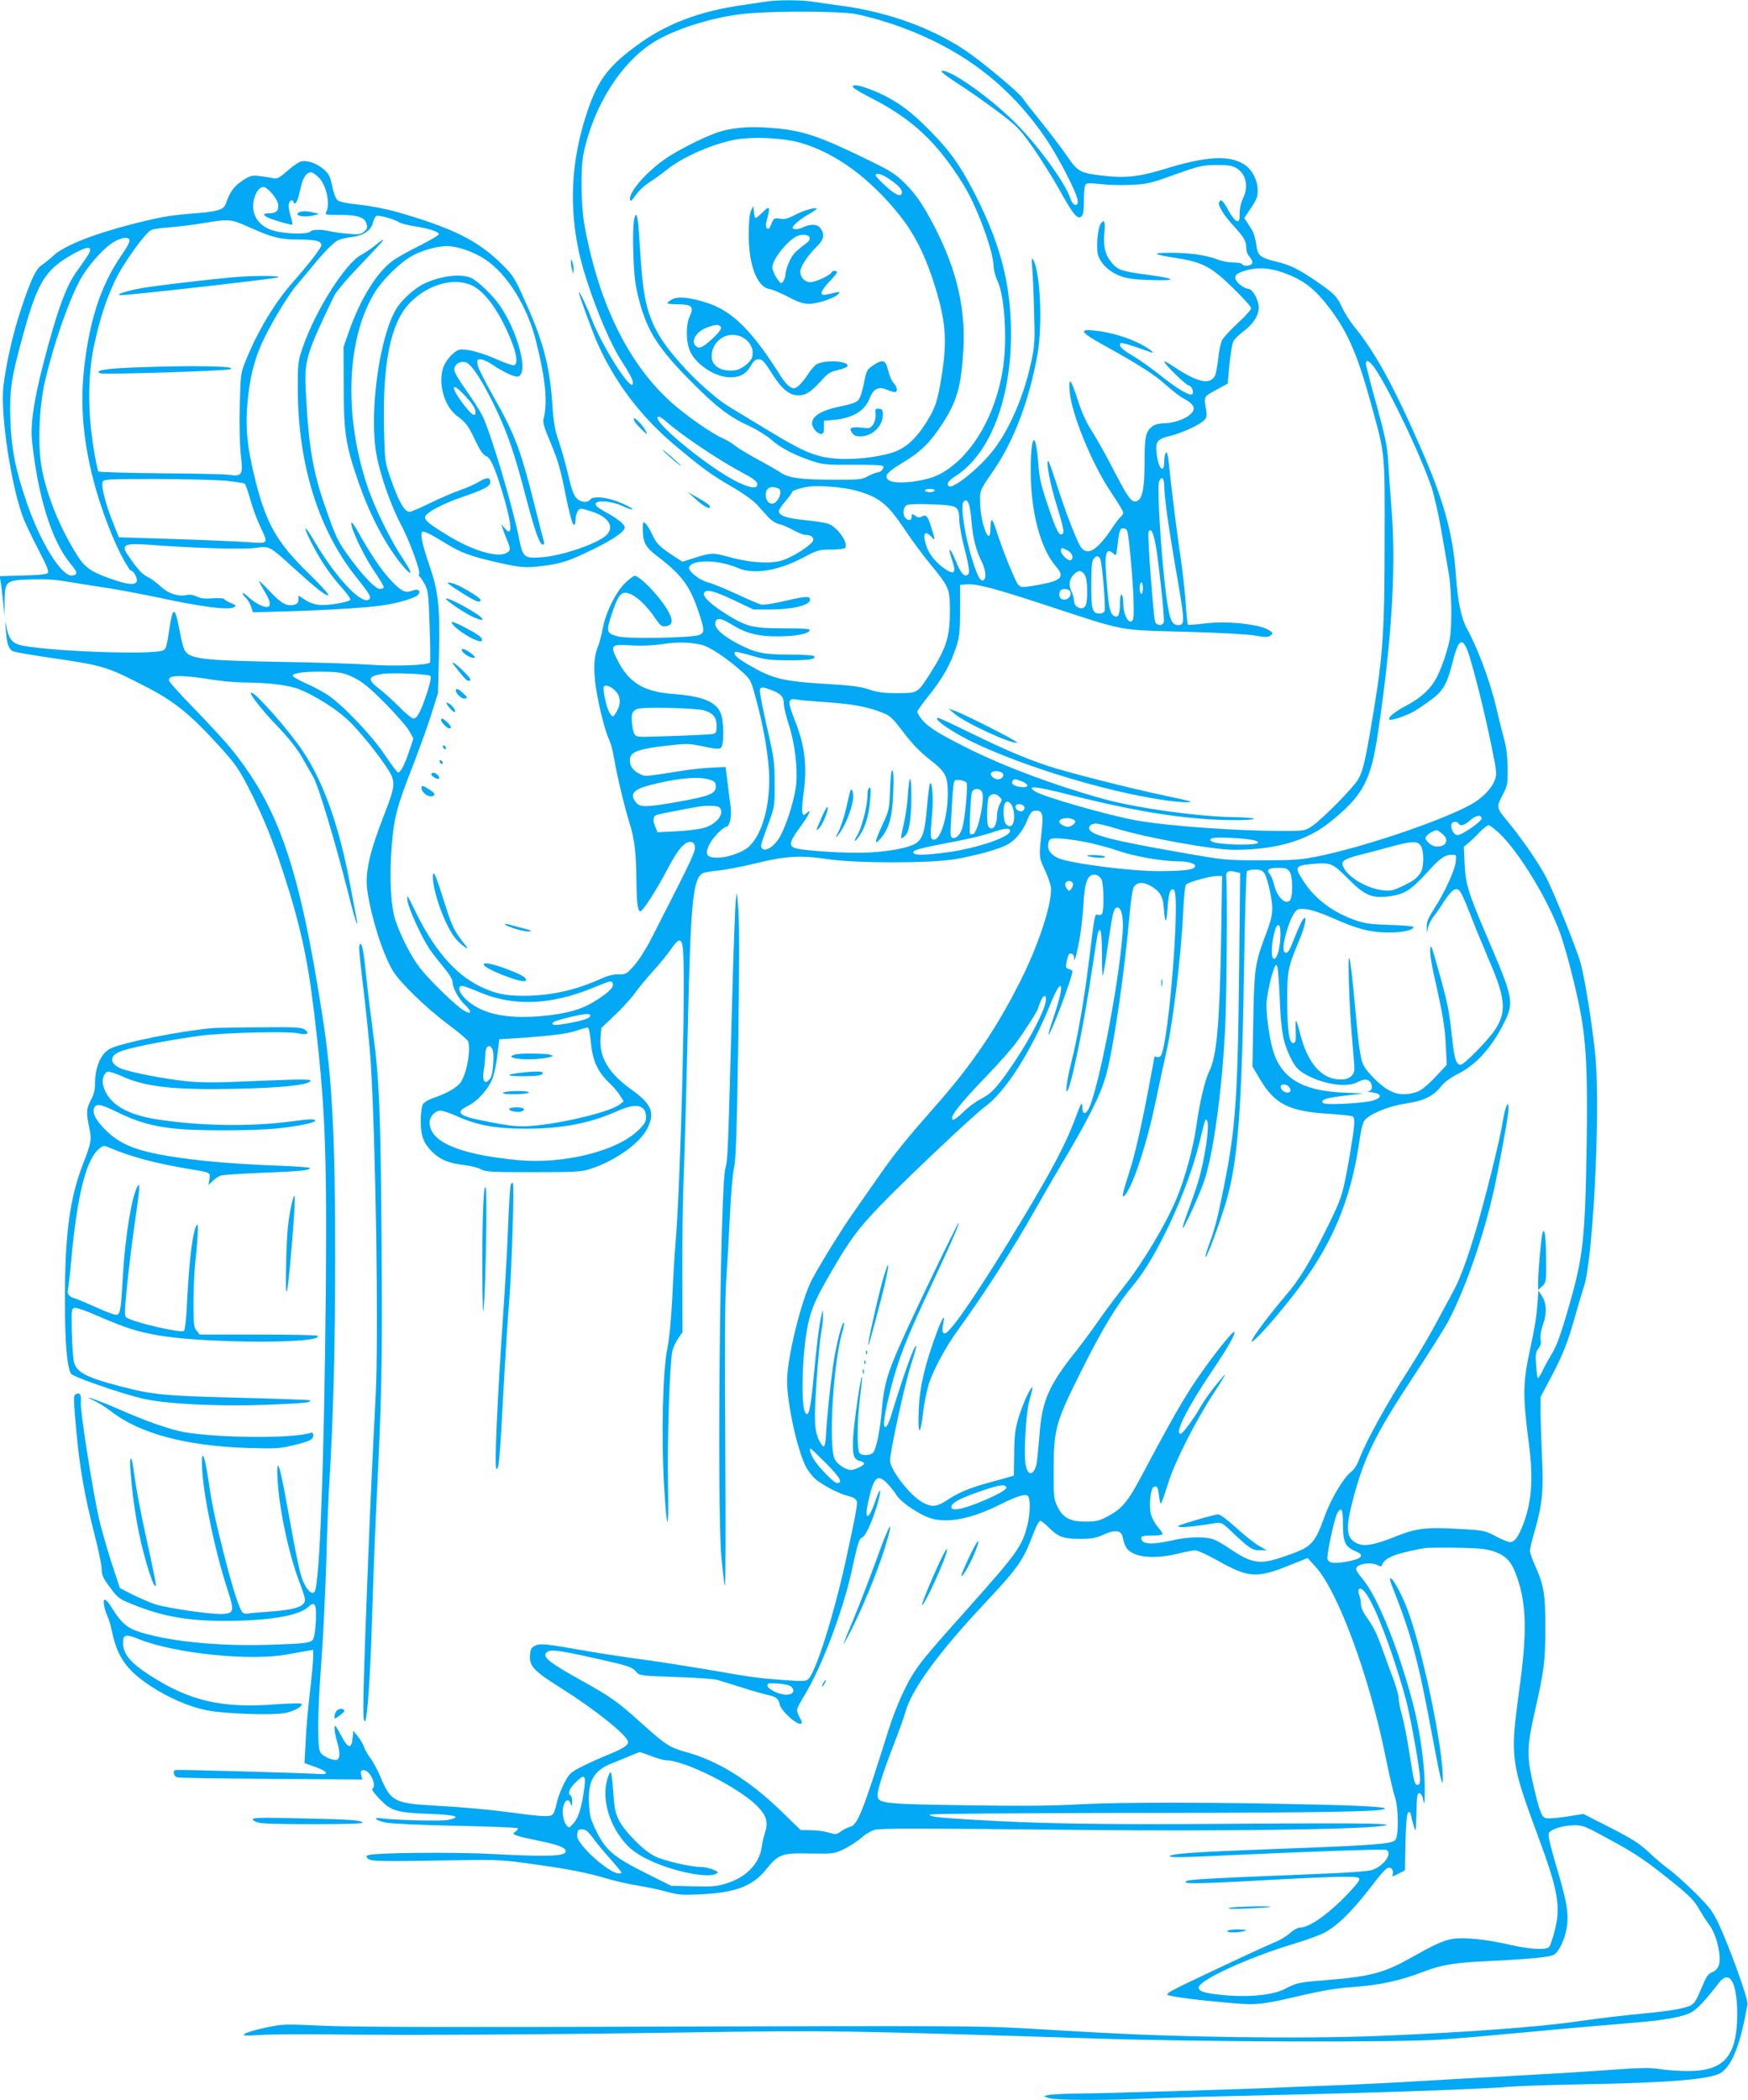 <?xml version="1.0" standalone="no"?>
<!DOCTYPE svg PUBLIC "-//W3C//DTD SVG 20010904//EN"
 "http://www.w3.org/TR/2001/REC-SVG-20010904/DTD/svg10.dtd">
<svg version="1.0" xmlns="http://www.w3.org/2000/svg"
 width="1066pt" height="1280pt" viewBox="0 0 1066 1280"
 preserveAspectRatio="xMidYMid meet">
<g transform="translate(0,1280) scale(0.1,-0.1)"
fill="#03a9f4" stroke="none">
<path d="M4670 12790 c-25 -4 -85 -13 -135 -20 -272 -38 -478 -117 -661 -254
-174 -129 -235 -215 -302 -426 -88 -277 -102 -548 -41 -828 43 -196 170 -523
254 -654 54 -83 75 -123 75 -142 0 -74 -188 220 -255 397 -25 67 -74 168 -75
155 0 -13 72 -212 108 -297 104 -240 263 -453 467 -626 172 -145 232 -189 358
-262 70 -40 128 -82 155 -111 24 -26 56 -61 72 -79 16 -17 44 -34 62 -38 18
-4 57 -20 85 -36 29 -16 61 -29 72 -29 32 0 51 -11 51 -30 0 -28 -141 -117
-208 -131 -76 -16 -195 -6 -307 26 -96 27 -108 27 -217 -8 l-67 -21 -58 38
c-83 55 -102 75 -127 131 -13 28 -30 56 -39 64 -15 12 -17 9 -17 -30 0 -88 15
-114 98 -177 140 -107 190 -176 241 -328 39 -115 39 -131 4 -145 -44 -17 -429
-24 -491 -9 -73 17 -77 30 -43 132 32 95 49 126 72 133 42 14 125 -51 191
-148 33 -49 44 -58 65 -55 42 5 49 29 25 79 -41 84 -176 229 -213 229 -5 0
-29 -18 -53 -40 -57 -53 -122 -181 -140 -280 -8 -41 -21 -91 -29 -110 -26 -60
-29 -138 -13 -250 18 -118 58 -275 82 -321 8 -17 22 -68 29 -112 17 -102 67
-310 95 -397 29 -91 39 -174 41 -335 1 -148 8 -200 24 -200 16 1 98 129 166
258 64 122 106 170 143 165 15 -2 22 -11 24 -33 2 -29 -28 -92 -270 -564 -29
-57 -75 -128 -101 -157 -46 -51 -51 -54 -95 -53 -32 1 -68 -9 -114 -30 -152
-68 -304 -101 -469 -101 -109 0 -173 14 -265 59 -151 75 -280 225 -394 462
-46 95 -50 100 -45 59 7 -50 86 -223 136 -297 18 -26 57 -76 86 -111 33 -39
53 -72 53 -88 0 -36 37 -104 78 -142 54 -51 27 -62 -34 -14 -72 57 -194 179
-243 242 -53 67 -121 201 -151 295 -28 90 -36 262 -21 452 13 167 35 248 128
483 35 91 85 228 110 305 l44 140 6 230 c7 300 -3 390 -62 560 -44 127 -56
195 -35 195 15 0 63 -25 145 -76 84 -52 145 -74 290 -108 155 -36 188 -39 290
-26 117 14 164 29 310 101 122 59 195 109 195 134 0 19 -50 58 -121 96 -40 22
-59 37 -57 48 6 25 98 17 166 -14 63 -29 84 -26 25 3 -91 47 -200 65 -223 37
-18 -22 -58 -18 -84 8 -17 17 -31 56 -51 142 -15 65 -41 157 -57 204 -24 69
-32 113 -39 219 -16 238 -54 386 -165 632 -64 145 -74 160 -140 226 -147 146
-299 223 -637 320 -70 20 -165 39 -234 46 -75 8 -122 17 -134 27 -11 10 -25
44 -33 86 -12 60 -20 75 -52 103 -43 37 -101 57 -138 48 -14 -3 -51 -29 -83
-57 -50 -44 -62 -50 -88 -45 -16 4 -54 9 -83 13 -48 5 -57 3 -106 -30 -50 -33
-76 -70 -99 -139 -12 -36 -52 -48 -183 -58 -148 -11 -203 -20 -368 -61 -250
-63 -433 -135 -501 -198 -23 -21 -54 -46 -69 -56 -37 -24 -66 -85 -125 -261
-50 -149 -92 -329 -110 -477 -21 -171 51 -634 126 -817 15 -36 56 -120 91
-188 49 -94 62 -126 53 -135 -8 -8 -63 -13 -152 -15 l-141 -4 8 -46 c4 -26 10
-81 14 -122 l7 -75 1 91 c3 124 6 127 162 132 83 3 148 -1 212 -12 51 -9 156
-25 233 -37 77 -11 234 -41 348 -65 241 -52 405 -73 439 -57 22 11 22 11 -14
27 -20 9 -39 20 -42 25 -3 5 -35 6 -70 4 -47 -4 -72 -1 -96 11 -19 9 -43 13
-56 10 -53 -13 -115 6 -163 50 -25 24 -62 51 -82 60 -32 15 -67 54 -121 135
-41 61 -16 72 137 60 263 -20 564 -29 641 -19 91 12 83 16 249 -135 129 -116
182 -158 197 -153 7 3 -45 60 -115 128 -196 190 -262 304 -329 570 -51 203
-63 326 -48 482 13 141 38 243 83 347 45 104 165 306 219 366 24 28 63 75 88
105 64 80 131 150 160 165 14 7 51 16 83 20 74 9 119 39 131 87 5 21 15 39 22
42 16 6 109 -20 138 -39 12 -7 53 -18 93 -24 85 -13 145 -32 150 -47 2 -6 -52
-38 -119 -72 -68 -33 -144 -76 -169 -96 -95 -72 -194 -235 -261 -427 l-33 -94
1 -235 c0 -275 11 -355 79 -556 70 -212 169 -405 272 -532 65 -80 76 -67 18
20 -81 120 -180 320 -225 456 -146 436 -126 908 50 1187 49 76 156 180 226
217 60 33 152 58 210 58 63 0 165 -35 234 -82 134 -89 257 -287 309 -498 58
-229 72 -375 46 -473 -6 -22 4 -55 45 -151 42 -100 59 -158 88 -306 22 -110
42 -185 50 -188 8 -2 12 8 12 30 0 19 6 43 14 53 14 19 15 19 85 -3 102 -33
140 -93 90 -143 -52 -52 -276 -129 -399 -136 -105 -7 -111 -1 -135 117 -42
208 -175 651 -225 750 -16 30 -60 99 -99 154 -40 55 -71 109 -71 122 0 34 39
58 74 44 34 -13 101 -116 176 -273 75 -156 118 -281 186 -542 57 -218 85 -295
105 -295 7 0 9 8 5 23 -4 12 -25 94 -47 182 -94 377 -126 462 -263 704 -48 84
-90 168 -93 187 -5 31 -3 34 18 34 13 0 44 -14 69 -31 74 -49 140 -80 160 -74
65 20 0 269 -112 433 -42 61 -137 152 -175 168 -65 28 -189 12 -288 -36 -59
-28 -139 -102 -170 -155 -102 -174 -164 -627 -120 -881 22 -125 87 -312 149
-429 54 -102 122 -287 112 -304 -4 -5 -2 -12 3 -15 5 -3 19 -25 32 -48 20 -39
23 -61 29 -253 4 -115 5 -215 3 -222 -7 -18 -212 -26 -378 -14 -82 5 -310 13
-505 16 -519 9 -590 18 -617 78 -7 14 -19 65 -28 114 -27 146 -41 150 -61 16
-18 -118 -21 -130 -41 -138 -76 -30 -759 -2 -881 36 -40 13 -61 43 -72 106 -8
43 -9 42 -4 -20 6 -80 16 -112 42 -126 11 -6 116 -24 233 -41 315 -46 337 -52
558 -165 196 -99 290 -176 483 -389 85 -95 108 -128 168 -246 86 -170 143
-310 208 -510 101 -309 148 -522 186 -840 69 -569 80 -839 73 -1715 -10 -1032
-37 -1777 -68 -1826 -13 -21 -41 0 -66 52 -22 44 -41 133 -108 504 -41 229
-61 275 -52 120 11 -181 70 -455 133 -618 19 -49 34 -97 34 -106 0 -45 -59
-64 -235 -76 -55 -4 -107 -8 -115 -11 -8 -2 -21 0 -28 5 -19 11 -62 144 -116
356 -57 227 -72 298 -96 459 -24 162 -45 194 -37 56 10 -170 80 -501 154 -728
43 -132 41 -145 -28 -150 -61 -5 -342 36 -413 59 -32 11 -94 38 -137 59 l-78
40 -55 167 c-29 93 -63 211 -74 263 -42 194 -114 655 -109 702 4 49 -7 64 -34
48 -11 -7 -10 -40 5 -207 21 -233 50 -404 111 -641 25 -96 45 -193 45 -216 0
-34 8 -54 40 -97 57 -79 64 -85 148 -118 183 -74 335 -101 562 -101 261 0 446
30 505 81 28 25 34 27 45 14 14 -17 6 -175 -10 -206 -13 -24 -48 -28 -280 -35
-297 -9 -591 20 -775 77 -77 23 -117 58 -170 144 -39 64 -60 72 -50 19 3 -21
13 -50 20 -65 8 -15 21 -59 29 -99 32 -150 89 -231 234 -327 107 -71 236 -127
343 -148 111 -22 405 -32 481 -16 57 12 109 43 96 56 -4 4 -76 2 -161 -4 -328
-24 -518 20 -763 177 -121 78 -164 131 -164 201 0 48 18 52 99 19 217 -87 681
-135 906 -92 44 8 97 18 118 21 l37 6 0 -44 c0 -24 -9 -120 -20 -213 -11 -92
-23 -228 -26 -300 l-7 -133 68 -24 c66 -24 84 -45 35 -43 -102 7 -862 28 -887
25 -23 -2 -15 -40 10 -45 12 -3 270 -7 574 -9 l552 -4 -6 28 c-5 24 -2 29 15
29 39 0 83 -96 52 -115 -5 -3 17 -32 48 -64 70 -71 100 -80 315 -88 150 -6
184 -18 101 -36 -39 -9 -321 -2 -403 9 -63 9 -44 -12 24 -26 30 -6 221 -15
425 -19 203 -4 373 -11 377 -15 4 -3 -2 -13 -13 -20 -18 -14 -18 -15 9 -25 15
-6 76 -20 135 -32 114 -23 162 -41 162 -63 0 -31 -106 -35 -445 -17 -240 13
-735 8 -763 -8 -11 -6 -10 -10 4 -22 19 -15 66 -16 549 -8 243 4 273 2 458
-24 223 -31 332 -53 460 -91 48 -14 132 -33 185 -41 53 -9 131 -25 172 -37 65
-18 92 -20 200 -15 215 10 321 50 402 152 75 93 95 101 268 97 141 -2 146 -2
205 26 33 16 82 47 108 70 26 23 64 45 85 49 43 9 247 9 1332 -2 752 -7 1557
3 1733 22 171 18 -52 22 -863 16 -871 -6 -1193 0 -1645 27 -180 11 -225 17
-225 29 0 5 483 9 1073 10 1045 0 1576 6 1667 18 107 13 -21 25 -375 33 -630
15 -1193 15 -1450 2 -172 -10 -370 -11 -698 -6 -487 7 -529 11 -535 54 -5 29
29 136 98 315 32 83 64 170 70 195 37 139 200 363 486 668 207 221 235 261
298 430 15 39 33 72 40 72 6 0 29 -18 51 -40 57 -58 89 -70 190 -70 73 0 97 4
146 26 70 32 106 27 115 -14 13 -61 27 -82 68 -102 56 -27 166 -27 271 0 43
11 90 20 104 20 14 0 77 -29 140 -64 184 -104 236 -107 430 -29 l115 46 47
-51 c138 -150 329 -667 429 -1162 22 -109 47 -217 56 -241 23 -64 25 -243 3
-265 -25 -24 -121 -32 -719 -54 -510 -19 -641 -28 -657 -44 -9 -9 88 -8 332 4
517 24 973 40 988 34 45 -17 -16 -102 -88 -123 -22 -7 -143 -16 -270 -21 -831
-34 -865 -36 -865 -53 0 -11 149 -7 590 18 146 8 311 15 368 15 91 0 102 -2
102 -17 0 -10 -48 -65 -107 -124 -108 -105 -205 -169 -258 -169 -12 0 -38 -15
-57 -32 -19 -18 -61 -44 -94 -57 -60 -25 -272 -123 -529 -246 -107 -51 -136
-69 -124 -75 18 -11 201 -34 394 -50 150 -13 185 -9 435 50 118 27 207 42 311
49 161 12 278 38 424 94 101 39 183 53 365 62 279 13 404 25 428 41 35 23 74
115 80 190 6 81 -7 147 -71 362 -37 127 -48 178 -41 190 15 23 82 44 149 46
57 1 67 -3 205 -78 179 -97 230 -132 395 -264 109 -88 136 -115 168 -171 21
-36 49 -80 62 -96 45 -60 76 -196 56 -248 -6 -15 -21 -31 -34 -36 -32 -12 -40
-25 -77 -114 -23 -56 -39 -81 -59 -91 -34 -17 -121 -33 -256 -46 -166 -16
-276 -29 -425 -50 -249 -36 -682 -68 -1222 -90 -478 -19 -1220 -9 -1793 25
-49 3 -214 12 -365 21 -244 15 -483 16 -2150 11 -1338 -5 -1947 -3 -2125 5
-244 11 -252 11 -357 -12 -59 -12 -116 -29 -125 -37 -16 -12 -3 -13 102 -7 66
4 257 5 425 3 453 -6 1324 -1 2214 13 837 12 863 12 2456 -38 636 -21 1845
-24 2100 -6 102 7 322 26 490 42 288 27 390 36 690 61 185 15 298 36 346 64
38 22 84 72 167 179 64 83 111 4 111 -189 1 -255 -78 -348 -294 -349 -52 -1
-130 5 -173 11 -65 11 -119 10 -350 -7 -149 -11 -409 -26 -577 -35 -168 -9
-408 -22 -535 -30 -126 -8 -347 -19 -490 -25 -143 -5 -314 -12 -380 -15 -213
-10 -1055 -35 -1215 -36 -85 -1 -168 -5 -185 -9 l-30 -7 28 -11 c35 -15 346
-16 657 -2 124 5 452 14 730 20 596 13 1272 36 1420 50 58 5 258 11 445 15
539 9 798 31 854 73 68 50 115 174 158 414 6 31 -111 353 -179 498 -36 74 -55
98 -149 191 -60 58 -128 119 -152 135 -23 16 -76 60 -117 99 -63 59 -102 84
-239 154 l-165 84 -108 -17 c-78 -11 -115 -13 -128 -6 -22 12 -37 58 -75 225
-34 152 -32 215 14 419 58 253 65 312 65 511 1 203 -9 262 -60 376 -19 42 -34
85 -34 96 0 11 13 67 30 124 45 156 54 247 44 439 -4 91 -8 212 -9 270 l0 105
61 115 c77 146 103 212 149 375 20 71 45 154 55 185 53 157 98 1015 72 1370
-13 165 -63 489 -93 600 -24 85 -154 410 -205 512 -44 88 -147 238 -235 345
-77 94 -76 90 -30 178 24 45 26 60 25 155 -1 72 -8 128 -23 180 -11 41 -30
117 -42 169 -36 161 -113 372 -184 501 -34 64 -55 164 -66 318 -17 254 -72
456 -214 780 -169 386 -279 585 -411 747 -24 30 -55 79 -68 108 -33 71 -47 85
-149 156 -114 79 -169 106 -253 126 -90 21 -112 36 -119 82 -14 82 -17 93 -47
138 l-30 46 41 61 c33 49 41 70 41 106 0 61 -33 127 -80 158 -91 60 -232 53
-490 -27 -156 -47 -237 -56 -375 -40 -137 16 -154 25 -216 117 -29 43 -99 135
-155 205 -56 69 -109 137 -118 151 -19 30 -195 178 -310 263 -206 151 -495
260 -796 300 -63 8 -143 20 -176 25 -70 11 -218 11 -284 0z m546 -75 c49 -9
150 -36 224 -61 413 -140 716 -367 945 -709 74 -111 181 -319 187 -365 5 -43
-28 -37 -43 7 -33 102 -214 348 -357 484 -160 154 -381 306 -428 297 -11 -2
21 -28 92 -74 60 -38 168 -114 241 -168 124 -93 136 -105 218 -219 47 -67 120
-183 162 -257 86 -156 114 -190 137 -170 12 9 16 33 16 100 0 58 4 91 13 98 8
6 38 6 87 0 41 -5 125 -8 185 -5 103 5 120 9 270 63 148 53 167 57 250 58 68
1 98 -3 122 -17 62 -34 80 -114 43 -187 -12 -24 -20 -59 -20 -90 0 -43 -3 -51
-17 -48 -10 2 -33 31 -52 66 -35 64 -47 73 -57 47 -7 -18 32 -81 91 -144 61
-67 75 -91 75 -130 0 -22 8 -43 21 -57 12 -13 19 -30 16 -38 -7 -18 -52 -22
-62 -6 -3 6 -28 10 -55 10 -27 0 -71 8 -97 19 -67 26 -174 41 -290 40 -116 0
-103 -10 48 -33 154 -25 207 -53 339 -182 61 -59 110 -114 110 -123 0 -9 -36
-49 -80 -89 -44 -41 -88 -88 -97 -105 -9 -18 -20 -69 -24 -115 -5 -46 -14 -92
-20 -103 -29 -55 -102 -41 -234 45 -76 50 -84 53 -66 28 25 -35 129 -132 141
-132 16 0 33 -41 22 -52 -15 -15 -91 30 -199 117 -51 40 -124 92 -163 115 -68
40 -91 63 -76 78 6 5 59 -10 181 -54 40 -14 -8 23 -70 54 -73 37 -180 68 -269
77 -101 11 -87 -11 57 -90 216 -120 307 -178 378 -242 38 -34 84 -70 102 -79
44 -23 67 -44 67 -64 0 -42 -98 -90 -184 -90 -23 0 -52 -7 -64 -16 -45 -31
-52 -63 -52 -223 0 -155 -13 -222 -46 -235 -34 -13 -51 11 -169 239 -38 72
-88 159 -111 195 -27 41 -57 106 -79 175 -45 138 -59 155 -52 60 11 -138 139
-449 254 -618 40 -59 73 -114 73 -121 0 -7 -7 -20 -16 -27 -9 -7 -34 -40 -56
-74 -85 -126 -141 -162 -182 -116 -23 25 -96 213 -152 389 -25 78 -48 142 -51
142 -16 0 10 -138 53 -276 36 -118 45 -157 36 -166 -21 -21 -38 11 -91 169
-44 130 -53 168 -60 268 -16 206 -47 161 -45 -65 1 -247 61 -467 154 -573 56
-65 34 -87 -112 -113 -93 -16 -99 -16 -117 0 -18 17 -98 214 -137 339 -10 31
-21 57 -26 57 -4 0 -8 -23 -8 -51 0 -123 -60 26 -63 156 -2 77 -3 74 86 203
122 180 214 423 264 702 32 182 17 508 -27 577 -9 14 -10 6 -6 -37 3 -30 9
-149 12 -265 6 -190 4 -220 -15 -311 -44 -214 -137 -429 -242 -559 -83 -103
-235 -225 -261 -209 -19 12 -5 34 42 64 233 150 365 551 330 1009 -18 244 -88
468 -231 740 -78 148 -132 224 -244 340 -103 107 -174 164 -266 215 -69 38
-170 76 -201 76 -40 0 -13 -22 92 -76 255 -130 403 -269 564 -527 84 -134 186
-412 186 -505 0 -19 11 -58 24 -86 41 -88 59 -340 35 -513 -41 -303 -198 -568
-395 -667 -89 -44 -276 -63 -308 -30 -25 24 -5 47 91 105 108 65 166 122 239
234 90 139 116 228 129 455 16 272 -52 532 -217 824 -45 80 -83 131 -134 183
-65 65 -88 79 -236 151 -295 144 -397 178 -582 192 -144 12 -257 1 -346 -33
-89 -33 -223 -102 -295 -150 -121 -82 -232 -209 -223 -254 3 -14 11 -6 36 29
17 25 55 60 84 78 29 18 73 50 98 70 89 75 261 153 404 185 106 24 308 16 416
-15 218 -63 425 -215 611 -448 81 -102 146 -228 198 -387 80 -246 90 -364 52
-597 -24 -147 -38 -188 -96 -279 -56 -87 -107 -136 -170 -165 -73 -34 -238
-57 -355 -51 -139 8 -209 36 -428 169 -64 39 -142 86 -172 104 -105 62 -129
79 -215 154 -104 90 -226 228 -277 312 -75 122 -103 228 -119 453 -5 83 -13
183 -15 223 -3 39 -10 72 -14 72 -16 0 -23 -93 -17 -249 4 -123 11 -178 32
-261 51 -200 119 -306 339 -525 139 -139 218 -199 338 -253 46 -22 107 -60
135 -85 55 -48 139 -92 248 -128 63 -21 87 -23 247 -22 107 1 180 -2 184 -8 8
-13 -15 -39 -35 -39 -9 0 -34 -10 -56 -22 -37 -21 -52 -23 -220 -22 -189 0
-269 11 -314 43 -14 10 -78 47 -141 81 -63 34 -126 73 -140 85 -14 12 -46 32
-72 43 -64 28 -205 125 -299 206 -271 235 -457 609 -545 1096 -21 115 -24 349
-5 435 62 295 234 563 439 685 141 83 383 155 575 169 190 15 547 12 643 -4z
m-3271 -998 c45 -45 70 -160 45 -208 -10 -18 -7 -19 85 -19 109 0 151 -15 161
-57 6 -21 2 -31 -17 -46 -20 -16 -33 -18 -95 -12 -39 3 -89 10 -110 15 -55 13
-108 12 -122 -2 -18 -18 -155 -14 -224 6 -95 27 -142 105 -118 195 12 44 33
71 57 71 23 0 80 -65 88 -100 9 -40 -8 -60 -51 -60 -47 0 -43 -15 9 -34 41
-15 116 -36 129 -36 3 0 0 21 -8 47 -8 25 -14 56 -14 69 0 25 21 45 28 26 8
-24 21 -11 32 28 5 22 15 58 20 80 12 43 33 70 57 70 8 0 30 -15 48 -33z
m3470 -3 c60 -40 85 -65 85 -86 0 -33 -38 -19 -99 38 -34 31 -61 60 -61 65 0
17 36 9 75 -17z m-3897 -298 c141 -64 191 -76 304 -76 101 0 138 -9 138 -35 0
-15 -81 -120 -174 -225 -112 -127 -212 -294 -286 -475 -32 -79 -33 -83 -38
-281 -3 -124 0 -239 7 -300 14 -120 8 -130 -74 -118 -27 4 -216 8 -418 9 -203
2 -372 7 -377 11 -4 5 -19 74 -31 154 -34 212 -33 438 4 611 34 160 76 290
132 406 50 102 185 290 219 302 11 5 64 12 116 16 52 4 142 15 200 25 157 26
168 25 278 -24z m-728 -84 c0 -11 -22 -50 -49 -88 -131 -187 -205 -425 -233
-741 -25 -298 34 -624 176 -967 44 -107 104 -216 118 -216 14 0 38 -47 32 -64
-9 -24 -57 -20 -153 14 -125 44 -163 70 -209 143 -106 168 -186 364 -217 532
-26 137 -17 371 19 530 50 216 137 470 209 609 46 88 137 193 206 238 53 33
101 38 101 10z m-240 -56 c0 -13 -17 -40 -83 -132 -67 -93 -123 -250 -208
-581 -53 -209 -74 -353 -64 -447 35 -339 120 -614 234 -751 45 -54 47 -68 12
-73 -64 -10 -195 201 -280 450 -68 199 -93 331 -98 508 -5 173 6 248 74 495
92 338 138 412 313 509 69 38 100 45 100 22z m7287 -142 c118 -44 185 -97 280
-224 106 -142 165 -282 248 -585 83 -304 80 -274 79 -815 0 -548 -10 -704 -69
-1057 -48 -289 -62 -351 -92 -403 -32 -54 -220 -244 -282 -286 -44 -29 -46
-29 -190 -29 -276 0 -701 31 -886 65 -174 32 -564 144 -613 176 -57 38 3 32
208 -20 437 -111 747 -157 1035 -155 139 2 113 16 -31 18 -216 3 -598 56 -798
112 -293 81 -601 196 -831 311 -213 107 -270 148 -302 219 -1 4 31 49 72 100
84 105 132 190 166 294 20 60 23 92 24 225 l0 155 39 3 c63 5 172 -24 506
-134 466 -153 416 -144 825 -155 206 -5 382 -15 428 -23 65 -11 80 -11 95 0
16 13 16 15 -2 28 -50 40 -255 63 -396 46 -55 -7 -103 -10 -106 -8 -2 3 -9 67
-14 143 -6 76 -19 194 -30 264 -18 120 -54 403 -66 521 -10 107 -16 133 -25
119 -5 -8 -9 -31 -9 -51 0 -81 -35 -47 -46 44 -9 77 2 92 83 111 75 19 183 69
209 98 12 13 15 28 10 56 -15 88 -17 84 60 126 l71 39 11 120 c7 70 17 129 26
142 8 12 37 40 65 61 63 48 95 108 86 158 -10 50 -41 97 -65 97 -11 0 -34 13
-52 28 -36 33 -33 57 9 73 86 33 169 31 270 -7z m-4961 -73 c82 -37 170 -160
241 -335 35 -87 42 -143 19 -152 -8 -3 -54 12 -103 34 -86 39 -169 62 -220 62
-37 0 -98 -65 -113 -120 -27 -100 13 -230 87 -285 55 -41 70 -61 113 -153 27
-57 46 -85 63 -91 28 -11 51 -61 96 -206 63 -205 71 -298 19 -235 l-21 25 8
-25 c4 -14 16 -45 26 -69 24 -56 24 -68 -3 -82 -58 -31 -217 18 -375 118 -111
69 -131 88 -117 110 17 26 115 77 222 113 131 45 172 66 172 90 0 32 -18 33
-68 4 -26 -16 -78 -39 -117 -52 -38 -13 -120 -48 -181 -78 -61 -30 -118 -54
-126 -54 -32 0 -68 65 -118 210 -32 91 -33 102 -38 287 -10 406 39 650 153
772 108 115 270 163 381 112z m5491 -483 c69 -77 292 -537 363 -748 17 -52 44
-171 60 -265 16 -93 36 -210 45 -260 18 -102 21 -322 6 -402 -17 -85 -60 -204
-93 -256 -39 -61 -92 -106 -177 -151 -67 -35 -110 -71 -98 -82 9 -9 104 23
152 51 22 12 68 44 103 70 73 53 98 97 133 238 35 140 62 148 100 28 38 -125
88 -326 129 -521 39 -189 40 -196 25 -237 -21 -54 -79 -112 -152 -151 -193
-103 -657 -258 -936 -314 -96 -19 -145 -22 -332 -22 -218 0 -223 0 -490 47
-423 74 -548 106 -562 143 -7 18 12 34 43 34 12 0 64 -13 117 -29 184 -57 593
-131 723 -131 252 0 441 54 581 166 206 165 253 252 297 551 83 559 110 991
83 1348 -9 116 -19 256 -22 311 -5 83 -18 146 -70 335 -36 128 -65 241 -65
251 0 24 12 23 37 -4z m-5541 -180 c52 -54 74 -87 74 -110 0 -34 -25 -17 -77
52 -75 99 -72 137 3 58z m1241 -171 c91 -81 320 -234 463 -310 61 -32 86 -50
88 -66 5 -31 -39 -28 -115 8 -182 87 -561 401 -483 401 5 0 27 -15 47 -33z
m3033 -391 c0 -60 25 -239 65 -473 63 -362 63 -373 19 -373 -40 0 -54 38 -74
197 -30 235 -55 649 -41 679 16 35 31 21 31 -30z m-5725 34 c60 -6 114 -15
118 -19 5 -5 20 -49 34 -97 13 -49 40 -121 59 -161 52 -109 53 -107 -68 -98
-57 4 -258 13 -448 19 l-345 11 -36 90 c-44 110 -72 219 -64 245 6 19 17 20
323 20 174 0 366 -5 427 -10z m3844 -60 c143 -40 193 -80 298 -237 42 -64 114
-161 160 -216 110 -134 116 -147 116 -277 0 -164 -21 -229 -124 -391 -74 -115
-73 -114 -198 -114 -83 0 -120 5 -171 22 -50 17 -106 25 -245 33 -284 17 -342
31 -494 120 -67 39 -92 63 -78 76 3 3 48 -7 99 -22 81 -24 110 -28 223 -29
131 0 172 6 160 25 -4 6 -64 10 -149 10 -161 0 -210 10 -320 68 -88 46 -139
93 -134 124 5 35 32 33 97 -7 91 -56 164 -75 289 -74 110 1 182 15 190 37 3 9
-34 12 -160 12 -186 1 -220 8 -337 79 -100 61 -156 113 -148 135 11 28 59 16
190 -46 l112 -53 110 0 c118 0 221 23 232 51 12 32 -14 33 -141 3 -77 -18
-140 -28 -155 -24 -14 4 -83 33 -153 66 -70 32 -148 64 -174 70 -49 13 -119
69 -112 91 17 49 179 47 295 -3 96 -43 245 -20 401 62 88 47 97 49 172 49 45
0 82 5 85 11 20 32 -51 130 -108 148 -18 5 -81 15 -142 21 -109 11 -155 27
-155 55 0 7 18 35 40 60 22 25 40 50 40 55 0 10 53 27 105 34 61 9 212 -4 284
-24z m-475 14 c21 -8 20 -38 0 -69 -29 -45 -74 -26 -74 31 0 39 30 55 74 38z
m956 -14 c0 -5 -13 -10 -30 -10 -16 0 -30 5 -30 10 0 6 14 10 30 10 17 0 30
-4 30 -10z m209 -83 c5 -13 12 -62 16 -108 8 -98 27 -174 61 -241 25 -50 31
-102 13 -114 -19 -11 -36 18 -67 116 -49 154 -77 341 -55 363 12 13 23 7 32
-16z m-78 -23 c14 -13 19 -31 19 -69 0 -29 13 -106 30 -171 32 -125 36 -159
21 -168 -22 -14 -42 11 -73 86 -34 83 -51 91 -24 11 31 -89 17 -103 -51 -54
-53 39 -92 90 -107 143 -20 67 -5 87 34 46 25 -27 25 -25 0 56 -23 72 -31 82
-58 67 -14 -7 -25 -6 -40 5 -20 14 -22 14 -22 -5 0 -23 -19 -28 -38 -9 -18 18
-15 65 6 78 11 7 62 9 151 6 106 -4 137 -9 152 -22z m1043 -140 c11 -28 36
-308 39 -429 2 -107 0 -120 -16 -123 -23 -5 -47 52 -47 112 0 25 -4 48 -10 51
-6 4 -10 -16 -10 -52 0 -69 -11 -93 -37 -77 -24 15 -31 49 -44 205 -15 176 -6
216 42 174 15 -15 17 -12 23 42 11 98 16 113 36 113 10 0 21 -7 24 -16z m180
-124 c25 -179 49 -418 43 -434 -8 -22 -43 -20 -52 2 -11 27 -48 529 -41 548
14 37 35 -11 50 -116z m-544 5 c29 -15 40 -47 21 -59 -14 -9 -61 33 -61 55 0
23 3 23 40 4z m198 -48 c12 -14 37 -299 28 -322 -3 -8 -16 -15 -29 -15 -46 0
-52 22 -52 175 0 106 4 146 14 158 16 20 25 21 39 4z m-94 -99 c22 -31 22
-180 1 -198 -24 -20 -65 3 -65 36 0 14 -7 41 -16 60 -19 39 -13 75 16 104 26
26 45 25 64 -2z m356 -83 c0 -19 -4 -35 -10 -35 -5 0 -10 16 -10 35 0 19 5 35
10 35 6 0 10 -16 10 -35z m-443 -21 c9 -24 -10 -49 -38 -49 -24 0 -36 23 -25
51 7 19 55 18 63 -2z m-2247 -325 c47 -11 149 -79 231 -151 65 -57 67 -61 92
-151 53 -187 88 -391 88 -515 1 -178 -45 -335 -120 -409 -39 -40 -148 -76
-212 -71 -53 4 -61 26 -30 86 19 37 82 102 100 102 20 0 34 62 27 118 -4 31
-13 100 -19 152 l-12 95 -80 -4 c-44 -2 -120 -9 -170 -17 -262 -41 -238 -39
-280 -18 -42 21 -61 58 -51 98 9 35 64 53 217 70 128 15 138 15 228 -4 70 -15
97 -17 107 -9 22 18 19 175 -4 219 -33 66 -114 97 -289 110 -180 14 -269 69
-340 211 -43 87 -37 93 87 85 60 -4 129 -1 190 8 94 14 173 12 240 -5z m-2121
-200 c51 -25 93 -59 187 -153 66 -67 133 -143 148 -169 l27 -48 -22 -67 c-29
-90 -57 -144 -72 -140 -7 2 -43 51 -82 109 -77 115 -253 300 -345 362 -30 20
-91 53 -135 72 -44 19 -80 40 -80 47 0 17 93 27 214 23 82 -3 102 -8 160 -36z
m465 11 c7 -7 0 -41 -18 -98 -37 -114 -62 -162 -84 -162 -10 0 -49 32 -87 71
-39 39 -94 89 -122 110 -74 56 -70 77 17 91 59 9 282 0 294 -12z m-1349 -20
c66 -11 161 -20 210 -20 157 -1 277 -16 344 -43 95 -39 216 -115 291 -184 67
-62 188 -211 249 -307 44 -70 41 -101 -23 -264 -94 -240 -122 -364 -105 -476
24 -162 92 -377 154 -482 41 -70 204 -228 336 -327 64 -47 119 -94 123 -103
18 -48 -4 -183 -41 -246 -20 -34 -81 -70 -170 -101 -31 -10 -58 -27 -65 -40
-7 -12 -12 -57 -12 -102 0 -91 18 -137 76 -192 44 -42 98 -64 185 -74 39 -4
87 -16 105 -26 30 -16 63 -18 318 -18 248 0 293 2 344 18 153 47 311 159 355
251 46 94 24 147 -95 232 -142 101 -200 198 -192 317 l5 61 80 76 c44 41 100
102 124 135 23 33 74 94 111 135 38 41 86 100 107 130 49 72 66 75 75 14 19
-142 -11 -1390 -44 -1799 -6 -66 -15 -216 -20 -334 -7 -136 -18 -250 -31 -315
-27 -131 -36 -525 -20 -816 17 -306 31 -315 25 -15 -6 252 10 747 26 818 4 21
20 56 35 77 l27 40 -1 347 c-1 192 3 470 9 618 6 149 17 556 25 905 17 756 31
897 92 928 10 5 53 12 95 16 42 4 141 23 220 42 184 46 279 52 439 28 177 -27
625 -27 784 -1 125 22 259 58 315 87 51 26 100 86 125 152 16 40 27 54 43 56
43 6 55 -15 48 -88 -21 -206 -22 -190 18 -277 20 -44 36 -94 36 -111 0 -110
-80 -350 -190 -567 -136 -271 -286 -494 -486 -723 -215 -245 -269 -312 -362
-444 -53 -76 -128 -182 -165 -236 -71 -100 -196 -302 -253 -407 -65 -120 -154
-479 -154 -622 0 -138 61 -417 115 -524 14 -26 41 -61 62 -78 47 -38 144 -88
200 -101 28 -7 44 -17 48 -31 6 -17 -13 -116 -70 -374 -71 -322 -177 -658
-224 -708 -16 -16 -28 -17 -162 -7 -164 13 -178 15 -459 64 -113 19 -290 47
-395 61 -104 14 -255 37 -335 51 -256 45 -283 48 -316 33 -25 -12 -29 -21 -32
-61 -4 -64 25 -95 190 -198 215 -136 408 -291 408 -329 0 -20 -32 -40 -112
-73 -46 -18 -119 -51 -163 -73 -74 -37 -82 -44 -112 -100 -17 -33 -37 -82 -44
-110 -22 -94 -23 -95 -79 -95 -27 0 -112 9 -187 20 -140 19 -300 34 -498 45
-224 12 -253 28 -309 161 -20 48 -49 103 -64 123 -16 20 -34 51 -40 68 -6 18
-23 48 -39 68 l-28 35 -5 -47 c-7 -68 -28 -62 -72 22 -33 61 -37 66 -38 40 0
-16 7 -52 15 -79 19 -61 19 -105 2 -112 -25 -9 -91 20 -104 46 -19 37 -16 253
7 555 11 143 24 418 30 610 5 193 14 420 20 505 22 357 34 808 34 1330 1 728
-18 1105 -75 1470 -142 920 -268 1288 -562 1649 -34 42 -133 149 -219 238 -87
88 -158 168 -158 176 0 9 6 18 13 20 26 11 117 6 232 -13z m2476 -69 c35 -36
38 -81 8 -131 -20 -33 -22 -33 -35 -15 -17 22 -32 73 -41 133 -5 39 -4 42 16
42 13 0 36 -13 52 -29z m950 4 c60 -22 79 -41 79 -85 0 -20 14 -76 30 -126 35
-104 55 -257 46 -359 -6 -79 -52 -233 -94 -315 -31 -62 -91 -105 -113 -83 -14
14 -13 15 43 168 31 86 33 96 32 230 0 131 -3 153 -48 348 -26 115 -45 215
-42 223 7 18 13 18 67 -1z m336 -75 c160 -11 253 -28 339 -62 54 -21 65 -32
133 -121 52 -69 99 -118 159 -165 100 -78 112 -101 112 -212 0 -141 -46 -286
-88 -278 -19 4 -20 20 -7 164 8 90 0 192 -13 179 -4 -4 -12 -69 -19 -145 -12
-151 -27 -196 -72 -223 -44 -26 -163 -48 -291 -54 -113 -6 -377 10 -436 26
-45 12 -41 39 20 122 59 79 82 126 46 94 -19 -17 -20 -17 -27 0 -3 10 -1 55 5
100 26 180 13 303 -50 462 -47 119 -45 139 10 129 20 -4 101 -11 179 -16z
m-744 -50 c57 -17 77 -42 77 -95 0 -38 -3 -45 -22 -49 -27 -5 -386 -19 -438
-17 -41 2 -46 9 -55 77 -9 71 4 92 58 97 75 8 341 -1 380 -13z m1816 -379 c21
-13 5 -41 -22 -41 -27 0 -52 24 -42 40 8 12 45 13 64 1z m-1779 -44 c30 -10
35 -17 35 -42 0 -44 -40 -59 -245 -95 -185 -32 -221 -32 -245 3 -35 50 -10 76
95 103 165 42 294 53 360 31z m1564 -17 c10 -10 -8 -213 -24 -272 -13 -44 -36
-70 -59 -66 -12 3 -15 14 -14 48 12 244 17 296 27 303 12 8 56 0 70 -13z m343
5 c46 -20 32 -41 -21 -31 -37 7 -51 19 -41 36 8 14 19 13 62 -5z m-248 -63
c19 -36 -24 -244 -53 -255 -8 -3 -17 -3 -20 0 -6 7 2 211 10 251 6 28 49 31
63 4z m105 -28 c19 -19 19 -15 1 -50 -8 -16 -15 -46 -15 -67 0 -44 -15 -77
-34 -77 -8 0 -17 7 -20 16 -10 26 -7 154 4 175 13 23 43 25 64 3z m89 -94 c9
-70 -15 -107 -48 -74 -18 19 -21 114 -3 132 18 18 45 -12 51 -58z m65 29 c2
-9 -5 -19 -14 -23 -21 -8 -50 17 -39 34 10 16 49 8 53 -11z m-1860 -1 c34 -34
-15 -100 -91 -123 -29 -9 -105 -19 -169 -22 l-118 -6 -15 36 c-16 40 -12 64
13 71 16 5 200 41 252 49 54 9 117 6 128 -5z m4647 -68 c0 -18 -119 -100 -146
-100 -20 0 -39 28 -39 59 0 22 33 30 45 11 11 -18 37 -11 72 21 36 31 68 35
68 9z m-2480 -12 c11 -10 -19 -38 -43 -38 -19 0 -52 19 -52 31 0 25 70 31 95
7z m2586 -75 c122 -114 299 -405 374 -613 36 -103 92 -316 121 -468 38 -197
47 -389 40 -822 -9 -570 -21 -681 -107 -979 -52 -181 -76 -247 -110 -301 -15
-25 -38 -66 -50 -92 -13 -27 -26 -48 -30 -48 -3 0 -9 35 -11 78 -5 66 -3 81
14 102 14 18 18 33 13 56 -3 21 2 54 16 94 24 70 21 127 -10 174 l-19 29 -6
-79 c-7 -90 -15 -140 -44 -274 -46 -211 -47 -286 -7 -590 27 -207 15 -357 -41
-494 -28 -69 -49 -96 -76 -96 -10 0 -49 16 -87 36 -66 35 -71 36 -230 45 -197
11 -255 4 -388 -50 -124 -49 -187 -60 -231 -37 -62 32 -67 87 -23 258 69 265
136 402 371 758 93 140 189 293 214 340 111 211 231 565 290 860 44 220 76
400 76 433 0 59 -21 12 -36 -81 -17 -110 -97 -431 -159 -646 -53 -182 -102
-316 -147 -396 -16 -30 -64 -118 -105 -195 -42 -77 -115 -201 -163 -275 -130
-200 -260 -436 -301 -545 -13 -35 -32 -64 -52 -79 -43 -33 -120 -162 -157
-264 -65 -179 -79 -193 -259 -253 -140 -48 -187 -40 -326 54 -33 23 -76 47
-95 54 -48 17 -151 16 -235 -3 -144 -33 -205 -29 -205 12 0 11 16 14 65 14 36
0 65 4 65 10 0 5 -14 25 -31 45 -17 19 -35 54 -41 78 -12 54 -1 157 18 164 21
8 25 1 33 -59 7 -49 8 -51 18 -28 6 14 23 64 38 112 40 129 170 385 279 549
52 79 79 126 60 104 -56 -63 -118 -145 -148 -200 -38 -66 -104 -155 -116 -155
-39 0 39 157 187 376 106 158 146 229 141 245 -5 14 -128 -140 -228 -286 -81
-118 -159 -254 -332 -580 -88 -167 -125 -212 -213 -258 -51 -27 -71 -32 -135
-32 -94 0 -138 23 -172 93 -21 44 -23 59 -22 222 0 251 11 290 172 611 128
256 218 403 312 514 144 169 332 574 405 872 38 155 36 148 46 132 18 -26 -13
-237 -55 -375 -13 -43 -41 -123 -61 -177 -20 -54 -35 -100 -32 -103 6 -7 104
206 131 289 55 162 107 537 127 917 10 192 15 859 7 935 -3 33 14 42 59 30
l26 -6 -6 -577 c-10 -874 -21 -1008 -127 -1497 -12 -55 -35 -135 -52 -178 -16
-42 -28 -83 -26 -89 5 -14 88 210 124 332 75 255 98 570 112 1505 5 276 12
506 16 513 4 7 27 12 51 12 53 0 63 -15 89 -129 24 -111 21 -148 -25 -268 -65
-172 -70 -205 -76 -521 l-5 -283 48 -81 c90 -149 176 -192 416 -207 75 -5 141
-12 147 -16 17 -10 13 -56 -19 -245 -40 -229 -47 -252 -136 -432 -106 -213
-170 -319 -256 -418 -40 -47 -98 -119 -129 -160 -174 -233 -21 -90 182 170
231 296 347 570 400 940 6 47 18 97 25 112 21 42 145 95 260 112 108 16 165
44 214 106 19 24 56 51 97 72 118 58 217 170 293 329 52 111 45 145 -103 489
-122 285 -139 338 -145 462 l-5 107 29 23 c15 13 46 42 68 66 23 23 47 42 54
42 7 0 35 -21 63 -47z m-2981 12 c0 -37 -197 -104 -380 -130 -143 -19 -210
-20 -210 -1 0 16 40 26 275 71 72 14 162 36 200 49 82 29 115 32 115 11z
m2634 -16 c45 -35 29 -79 -29 -79 -21 0 -40 9 -55 25 -20 21 -21 27 -9 41 12
14 43 32 60 33 4 1 18 -8 33 -20z m-1161 -38 c21 -3 39 -10 40 -16 4 -21 -249
-16 -283 6 -13 8 -13 10 0 19 15 9 165 4 243 -9z m-1030 -10 c59 -11 153 -35
209 -55 106 -36 274 -66 371 -66 64 0 111 -14 105 -32 -7 -20 -64 -27 -218
-28 -172 -1 -543 47 -616 79 -49 22 -70 56 -60 95 6 23 11 26 54 26 27 0 97
-9 155 -19z m2064 -31 c19 -37 16 -131 -4 -160 -25 -36 -40 -47 -111 -82 -55
-26 -71 -30 -117 -25 -94 10 -208 75 -240 137 -21 40 -5 52 97 79 46 11 133
34 193 51 130 35 164 35 182 0z m211 -93 c-6 -52 -69 -190 -132 -286 -35 -55
-46 -81 -45 -109 l1 -37 8 34 c4 18 18 45 29 60 12 14 35 46 51 71 48 75 71
100 91 100 22 0 33 -20 92 -170 24 -63 72 -178 105 -256 103 -236 111 -319 42
-427 -39 -62 -191 -217 -212 -217 -28 0 -39 34 -54 176 -16 154 -27 208 -87
419 -36 129 -42 144 -45 109 -2 -22 7 -83 18 -135 59 -260 71 -333 77 -447 l6
-122 -29 -32 c-87 -94 -122 -124 -160 -136 -88 -26 -149 -10 -225 57 -30 27
-67 66 -81 87 -31 45 -37 81 -68 419 -28 295 -41 337 -34 113 5 -162 9 -227
30 -474 6 -75 5 -83 -15 -103 -15 -15 -33 -21 -66 -21 -114 0 -200 97 -246
278 -10 41 -22 78 -25 81 -3 3 -4 -25 -2 -64 2 -59 0 -70 -14 -73 -26 -5 -38
78 -38 263 0 179 4 197 74 365 38 90 50 163 21 124 -8 -10 -31 -61 -51 -112
-27 -71 -40 -92 -52 -90 -13 3 -16 13 -14 43 4 54 39 163 64 198 19 27 25 29
72 25 32 -3 93 -23 166 -55 148 -66 224 -86 335 -87 85 -1 155 14 155 34 0 4
-64 10 -142 12 -122 4 -154 8 -216 30 -139 50 -245 130 -316 242 -52 81 -48
89 49 99 121 11 129 8 225 -88 104 -105 148 -124 262 -107 86 13 126 39 222
145 78 86 106 106 150 107 28 0 28 -1 24 -43z m-1014 -59 c22 -32 22 -160 0
-179 -29 -24 -79 28 -95 102 -6 24 -17 51 -26 61 -23 26 -7 38 52 38 44 0 57
-4 69 -22z m-1147 -48 c15 -29 17 -188 4 -209 -5 -8 -16 -11 -25 -8 -20 8 -19
14 -56 -288 -30 -240 -69 -464 -110 -624 -24 -98 -35 -183 -20 -159 27 43 102
413 150 740 17 114 33 214 36 223 16 42 24 2 24 -127 0 -78 2 -139 5 -136 3 3
17 83 30 178 30 206 36 234 57 238 27 5 42 -60 34 -157 -23 -320 -155 -990
-212 -1079 -20 -30 -34 -19 -34 26 -1 31 -8 17 -45 -82 -55 -147 -139 -307
-310 -591 -259 -432 -454 -719 -484 -713 -16 4 -17 18 -7 73 11 51 -11 15 -44
-75 -69 -187 -102 -326 -107 -462 -7 -158 9 -170 26 -20 7 59 24 141 37 182
29 85 104 224 174 320 168 232 332 487 475 740 45 80 111 193 146 252 175 293
248 437 283 560 45 157 114 627 146 997 6 68 16 136 23 150 16 34 56 38 104
11 55 -31 76 -65 80 -129 7 -105 17 -109 23 -8 6 95 17 126 39 113 41 -26 -33
-954 -81 -1013 -5 -6 -16 -9 -24 -6 -8 3 -14 3 -14 0 0 -3 -16 -90 -36 -194
-39 -209 -84 -407 -114 -498 -44 -139 -51 -168 -35 -155 48 40 137 307 194
582 22 106 49 231 60 278 42 177 95 608 107 878 4 90 11 156 18 161 19 16 147
51 184 51 l35 0 -6 -377 c-9 -519 -26 -720 -72 -812 -27 -55 -58 -184 -80
-341 -19 -132 -69 -312 -119 -434 -67 -160 -204 -390 -325 -543 -48 -60 -118
-154 -155 -208 -38 -55 -102 -141 -142 -191 -157 -198 -199 -293 -214 -492 -6
-70 -13 -146 -16 -169 -13 -88 -57 -99 -70 -17 -11 73 3 311 22 379 28 101 27
113 -5 53 -17 -31 -43 -97 -58 -145 -22 -75 -27 -109 -28 -223 l-2 -135 -39
-11 c-21 -6 -73 -21 -116 -32 -118 -33 -182 -60 -247 -103 -66 -44 -95 -48
-151 -19 -75 38 -199 196 -202 256 -2 47 90 469 128 587 20 60 34 111 31 113
-10 10 -77 -177 -154 -430 -10 -33 -24 -62 -32 -64 -20 -7 -9 77 34 243 44
172 95 303 238 606 125 266 179 390 174 396 -5 4 -283 -572 -357 -742 -79
-177 -99 -251 -111 -385 -11 -138 -35 -254 -55 -275 -18 -18 -65 -20 -82 -3
-17 17 -15 201 3 344 9 64 14 118 12 121 -8 7 -48 -270 -54 -367 -6 -107 2
-136 42 -146 14 -3 25 -10 25 -15 0 -12 -55 -39 -81 -39 -32 0 -84 35 -99 67
-38 83 -9 582 46 771 9 29 13 56 11 59 -11 11 -48 -134 -67 -265 -20 -142 -38
-323 -43 -426 -1 -33 -7 -61 -13 -63 -6 -2 -21 19 -33 46 -16 39 -21 70 -21
145 0 111 25 439 40 516 5 29 10 69 9 89 l-1 36 -9 -35 c-13 -56 -28 -171 -48
-384 -18 -189 -30 -239 -50 -207 -28 45 -19 366 15 531 22 105 49 166 149 337
107 185 159 254 290 391 151 157 573 556 642 606 125 91 283 339 399 626 72
178 90 129 24 -66 -22 -65 -38 -119 -36 -121 10 -10 146 350 146 386 0 5 -10
11 -21 14 -19 5 -21 10 -14 44 3 21 10 42 15 47 11 11 30 -2 30 -21 0 -36 12
0 30 93 11 55 23 155 27 224 7 145 26 193 72 188 15 -2 30 -13 38 -28z m-174
-24 c3 -8 -1 -22 -9 -33 -14 -17 -14 -17 -28 0 -18 23 -10 47 14 47 10 0 20
-6 23 -14z m1266 -313 c-1 -77 -20 -148 -39 -148 -19 0 -19 77 0 154 17 73 40
69 39 -6z m-5 -378 c8 -209 20 -274 62 -363 29 -59 44 -79 81 -102 104 -66
261 -93 330 -57 43 23 70 21 83 -4 14 -26 6 -49 -17 -51 -10 0 2 -4 27 -7 58
-8 60 -31 5 -49 -44 -15 -273 -29 -300 -18 -13 5 -15 9 -6 20 7 8 56 19 129
27 l117 14 -125 5 c-246 11 -376 88 -426 255 -25 84 -46 246 -39 305 7 64 31
164 46 200 11 24 12 24 19 5 4 -11 10 -92 14 -180z m-4067 80 c7 -21 -20 -50
-91 -96 -81 -54 -154 -78 -276 -95 -257 -34 -433 -1 -535 101 -38 39 -47 75
-17 75 10 0 55 -16 99 -35 210 -91 439 -83 700 24 113 46 112 46 120 26z
m2640 -112 c-9 -57 -95 -223 -185 -358 -107 -160 -144 -200 -211 -234 -31 -16
-79 -52 -108 -81 -29 -28 -57 -49 -63 -45 -22 14 39 92 215 275 67 69 146 159
176 200 52 71 129 192 129 203 0 2 7 21 15 41 20 48 39 47 32 -1z m-2777 -83
c0 -16 -33 -28 -128 -46 -88 -17 -117 -15 -96 6 11 11 163 48 202 49 12 1 22
-3 22 -9z m2 -151 c12 -129 40 -190 123 -269 20 -19 46 -50 57 -69 l21 -34
-22 -18 c-52 -42 -311 -108 -507 -129 -108 -11 -146 -8 -339 31 -140 28 -160
50 -80 89 60 29 129 108 151 173 10 29 23 93 28 142 l11 90 110 7 c208 14 310
27 365 47 30 11 60 18 65 17 6 -1 13 -36 17 -77z m-594 -141 c-4 -57 -10 -83
-23 -98 -30 -33 -45 -8 -35 55 5 28 9 68 9 91 1 50 20 73 39 47 10 -13 13 -40
10 -95z m4850 -140 c18 -18 15 -38 -6 -38 -21 0 -42 18 -42 37 0 16 32 17 48
1z m-3936 -135 c11 -10 18 -30 18 -51 0 -30 -9 -44 -49 -83 -133 -128 -458
-207 -738 -180 -356 35 -533 111 -533 229 0 36 33 72 67 72 14 0 61 -16 105
-36 118 -53 233 -74 413 -74 220 0 388 32 552 104 86 39 137 45 165 19z m1117
-2164 c85 -85 103 -119 65 -119 -17 0 -108 92 -139 141 -22 35 -32 69 -21 69
3 0 45 -41 95 -91z m373 -122 c18 -19 42 -49 53 -67 30 -51 161 -136 231 -150
105 -22 241 8 402 89 106 53 161 69 173 50 14 -22 11 -115 -7 -182 -31 -122
-66 -170 -358 -497 -215 -240 -281 -318 -324 -382 -56 -82 -122 -229 -168
-378 -152 -483 -184 -565 -231 -576 -15 -4 -40 -16 -56 -28 -26 -19 -31 -19
-75 -6 -26 8 -75 14 -108 14 l-61 1 -126 122 c-190 183 -383 302 -572 353 -99
27 -126 44 -267 171 -154 139 -188 163 -378 269 -184 102 -231 139 -210 164
20 25 67 20 289 -30 219 -48 237 -55 263 -87 16 -20 29 -22 235 -29 120 -3
236 -12 258 -18 22 -6 88 -27 146 -45 59 -19 129 -39 155 -45 58 -13 71 -23
79 -59 9 -43 114 -135 133 -116 4 3 -1 20 -11 36 -9 17 -17 37 -17 45 0 9 22
52 50 97 102 168 232 512 284 752 36 166 45 195 62 202 21 8 57 83 89 185 32
102 29 144 -4 47 -42 -127 -73 -135 -46 -12 34 152 55 172 117 110z m725 -24
c8 -24 -245 -133 -308 -133 -23 0 -30 4 -27 17 5 25 57 52 183 95 111 38 145
43 152 21z m2053 -227 c0 -106 14 -135 76 -161 61 -25 39 -49 -60 -65 -74 -12
-101 -8 -110 16 -8 20 42 253 60 282 26 40 34 24 34 -72z m915 -161 c81 -27
114 -63 147 -160 58 -167 61 -340 13 -685 -56 -411 -52 -442 110 -880 127
-341 145 -440 106 -590 -12 -46 -27 -90 -33 -97 -17 -21 -119 -15 -237 12
-151 35 -288 48 -355 36 -59 -11 -106 -33 -256 -117 -160 -90 -248 -113 -515
-134 -163 -13 -177 -16 -246 -52 -74 -39 -220 -54 -379 -39 -114 11 -150 22
-150 46 0 44 298 181 575 265 77 23 160 53 185 66 84 43 170 127 292 284 86
112 103 127 123 110 9 -8 13 -21 9 -32 -6 -19 -5 -19 34 1 l40 20 3 170 c3
114 8 174 16 182 9 9 13 5 18 -17 3 -16 11 -47 18 -69 11 -37 12 -31 15 83 2
99 5 122 17 122 8 0 17 -12 21 -27 11 -52 12 -48 13 35 2 146 -27 363 -69 525
-85 331 -217 661 -309 771 -23 26 -41 54 -41 62 0 31 88 46 133 23 16 -9 22
-9 25 1 15 45 81 71 262 104 14 2 99 3 190 2 133 -2 177 -6 225 -21z m-748
-302 c62 -115 157 -380 217 -603 29 -109 86 -427 86 -482 0 -26 -4 -38 -14
-38 -19 0 -22 9 -51 195 -13 88 -34 191 -45 230 -11 38 -20 83 -20 100 0 16
-13 66 -29 110 -17 44 -46 124 -65 177 -41 115 -57 147 -102 211 -20 27 -34
59 -34 76 0 17 -5 42 -10 56 -6 15 -8 31 -4 36 11 18 41 -10 71 -68z m-3531
-525 c25 -25 10 -48 -31 -48 -44 0 -115 35 -115 56 0 14 10 16 65 12 42 -3 71
-10 81 -20z m-852 -423 c37 -14 77 -25 89 -25 114 0 447 -168 556 -280 55 -57
67 -97 47 -158 -8 -26 -18 -67 -21 -92 -15 -102 -97 -185 -217 -221 -58 -18
-88 -20 -201 -17 l-134 3 -154 77 c-194 97 -244 139 -301 254 -37 75 -42 95
-46 170 -7 136 28 200 133 243 28 11 77 31 110 45 33 14 63 26 66 26 4 0 37
-11 73 -25z m-409 -182 c-14 -116 -35 -189 -65 -224 -29 -33 -30 -33 -45 -15
-21 27 -29 81 -19 118 12 39 31 47 43 16 9 -22 10 -21 10 9 1 17 -3 35 -9 38
-19 12 -10 40 27 77 54 55 66 51 58 -19z m16 -275 c8 -7 28 -31 44 -53 16 -22
59 -74 97 -116 37 -42 68 -79 68 -83 0 -3 -7 -6 -15 -6 -60 0 -255 175 -255
229 0 15 3 31 7 34 10 11 38 8 54 -5z"/>
<path d="M4580 11515 c-9 -20 -14 -69 -14 -145 -1 -181 50 -318 124 -331 19
-3 71 -25 116 -48 59 -32 92 -43 126 -43 51 -1 160 35 180 60 14 16 18 17 -69
-3 -50 -11 -43 18 20 84 45 48 49 56 32 59 -10 3 -21 -1 -23 -7 -6 -18 -98
-61 -131 -61 -33 0 -61 30 -61 65 0 28 48 101 99 150 45 43 52 75 25 113 -18
27 -59 29 -108 6 -19 -9 -42 -14 -52 -10 -15 6 -15 9 7 32 13 14 47 39 76 55
29 17 53 33 53 36 0 13 -76 -8 -130 -36 -45 -24 -65 -29 -94 -24 -34 5 -37 4
-52 -32 -11 -28 -18 -35 -27 -26 -8 8 -8 23 1 56 20 77 16 83 -26 42 -21 -20
-41 -37 -44 -37 -4 0 -8 17 -10 38 l-4 37 -14 -30z m357 -162 c4 -10 -2 -22
-18 -34 -70 -53 -84 -67 -105 -113 -13 -28 -24 -63 -24 -77 0 -14 -6 -34 -14
-44 -12 -17 -15 -16 -40 21 -14 21 -26 50 -26 64 0 46 84 155 145 188 30 17
75 14 82 -5z"/>
<path d="M6709 11429 c-15 -28 -23 -128 -15 -174 10 -53 66 -110 134 -136 45
-17 84 -23 192 -26 162 -5 156 8 -15 31 -164 22 -189 30 -225 74 -41 49 -53
100 -45 184 7 71 -3 89 -26 47z"/>
<path d="M4098 10975 c-16 -9 -28 -19 -28 -23 0 -4 30 -7 66 -7 83 0 97 -15
71 -71 -26 -54 -24 -162 3 -219 39 -81 155 -155 243 -155 61 0 98 21 127 72
15 27 28 38 45 38 25 0 32 -7 98 -110 49 -75 95 -110 146 -110 45 0 78 22 139
89 40 45 55 55 101 65 30 7 57 18 59 24 10 32 -134 41 -187 12 -12 -6 -38 -36
-57 -66 -19 -29 -46 -61 -59 -70 -23 -15 -27 -15 -50 0 -14 9 -37 36 -51 59
-177 282 -298 402 -455 452 -106 33 -176 40 -211 20z m299 -170 c3 -11 -14
-34 -53 -70 -60 -55 -81 -64 -102 -43 -31 31 7 90 73 113 52 19 74 18 82 0z
m118 -55 c44 -17 75 -58 75 -100 0 -31 -7 -44 -35 -69 -42 -36 -72 -45 -127
-38 -53 7 -88 40 -88 84 0 93 89 156 175 123z"/>
<path d="M5325 10573 c-39 -26 -41 -31 -57 -112 -10 -50 -24 -91 -35 -102 -10
-11 -51 -25 -97 -34 -153 -29 -215 -81 -169 -143 11 -15 29 -27 39 -27 15 0
19 7 19 40 l0 40 65 6 c114 12 184 55 214 132 22 57 53 73 103 52 19 -8 42
-15 49 -15 21 0 17 31 -7 56 -11 12 -26 46 -33 76 -14 64 -32 71 -91 31z"/>
<path d="M5339 10303 c-1 -4 0 -21 1 -36 1 -15 -6 -40 -15 -54 -16 -23 -21
-25 -69 -20 -66 7 -81 -1 -60 -31 11 -16 25 -22 50 -22 72 0 136 60 138 129 1
30 -3 37 -21 39 -13 2 -23 0 -24 -5z"/>
<path d="M1831 11509 c-34 -13 -15 -29 32 -28 37 0 98 16 72 19 -5 0 -26 4
-45 9 -20 4 -46 4 -59 0z"/>
<path d="M1410 11109 c-168 -16 -452 -49 -544 -65 -94 -16 -171 -42 -129 -43
44 -2 939 100 958 108 26 12 -153 12 -285 0z"/>
<path d="M814 10560 c-174 -7 -244 -19 -201 -36 23 -8 762 15 790 25 54 20
-219 25 -589 11z"/>
<path d="M5820 8450 c64 -56 352 -188 383 -177 12 5 -326 176 -385 196 l-33
11 35 -30z"/>
<path d="M5716 8415 c9 -22 117 -91 219 -140 313 -149 803 -298 1150 -350 98
-15 183 -20 174 -10 -3 2 -72 18 -154 35 -216 45 -609 145 -723 184 -138 47
-253 96 -442 188 -225 109 -231 112 -224 93z"/>
<path d="M1530 8575 c0 -18 75 -112 165 -205 65 -68 116 -133 145 -183 25 -43
57 -100 72 -126 30 -52 132 -391 209 -695 26 -104 51 -191 54 -195 4 -3 4 5 1
19 -3 14 -19 100 -36 192 -72 397 -177 683 -320 878 -115 155 -290 346 -290
315z"/>
<path d="M4487 7310 c-4 -36 -14 -308 -22 -605 -25 -935 -27 -978 -41 -1025
-32 -105 -52 -2051 -25 -2365 8 -88 17 -169 22 -180 4 -11 5 369 2 845 -4 586
-2 915 6 1020 6 85 16 259 22 385 6 130 17 258 25 295 12 52 17 203 26 755 6
415 7 740 1 815 -9 124 -9 124 -16 60z"/>
<path d="M2190 7021 c0 -17 13 -142 30 -279 16 -136 34 -317 40 -402 31 -483
50 -1676 31 -2045 -24 -474 -31 -630 -46 -1005 -27 -680 -34 -950 -26 -972 7
-18 9 -15 15 20 13 87 26 299 36 637 6 193 17 483 25 645 34 683 37 869 32
1610 -6 800 -14 994 -52 1275 -13 99 -32 247 -40 329 -18 170 -24 204 -36 212
-5 3 -9 -9 -9 -25z"/>
<path d="M3115 5580 c-4 -6 -11 -118 -16 -248 -5 -130 -18 -365 -29 -522 -39
-569 -56 -955 -42 -963 14 -9 20 59 42 471 11 202 27 455 36 562 16 204 31
710 21 710 -3 0 -9 -5 -12 -10z"/>
<path d="M2947 5445 c-10 -192 -6 -740 3 -620 13 159 22 709 12 734 -6 18 -11
-13 -15 -114z"/>
<path d="M2055 2374 c-8 -9 -15 -24 -15 -35 0 -19 1 -19 30 3 17 12 30 25 30
29 0 15 -30 17 -45 3z"/>
<path d="M5428 7987 c-4 -118 -5 -125 -46 -213 -49 -107 -53 -132 -11 -84 51
60 71 129 76 276 4 85 2 133 -5 138 -6 4 -11 -36 -14 -117z"/>
<path d="M5548 8050 c-3 -8 -9 -55 -12 -105 -3 -49 -15 -126 -25 -170 -11 -44
-17 -82 -15 -84 3 -3 14 4 25 16 15 15 23 42 30 99 11 85 8 269 -3 244z"/>
<path d="M5297 7993 c-4 -3 -7 -25 -7 -48 0 -55 -35 -190 -60 -233 -29 -48
-19 -51 13 -4 36 56 55 120 63 212 7 77 5 88 -9 73z"/>
<path d="M5186 7980 c-3 -8 -15 -57 -26 -108 -12 -51 -33 -114 -46 -140 -22
-43 -22 -45 -3 -22 53 63 107 219 89 263 -6 17 -9 19 -14 7z"/>
<path d="M5016 7830 c-43 -99 -42 -97 -24 -82 21 17 60 109 56 130 -2 9 -16
-12 -32 -48z"/>
<path d="M9407 5285 c-8 -23 -27 -238 -27 -304 l0 -44 25 23 c24 23 25 27 24
159 -1 142 -9 204 -22 166z"/>
<path d="M7305 3538 c-136 -41 -134 -41 -106 -46 21 -3 115 7 213 24 35 6 41
3 100 -53 108 -102 125 -113 171 -113 l42 0 -50 29 c-27 16 -90 65 -138 110
-58 52 -97 81 -110 80 -12 -1 -67 -15 -122 -31z"/>
<path d="M6640 7580 c36 -11 122 -11 95 0 -11 5 -42 8 -70 8 -39 0 -45 -2 -25
-8z"/>
<path d="M7082 6810 c0 -19 2 -27 5 -17 2 9 2 25 0 35 -3 9 -5 1 -5 -18z"/>
<path d="M5393 5030 c-24 -74 -89 -355 -97 -415 -7 -51 16 31 79 273 46 180
57 269 18 142z"/>
<path d="M5281 4554 c0 -11 3 -14 6 -6 3 7 2 16 -1 19 -3 4 -6 -2 -5 -13z"/>
<path d="M5271 4494 c0 -11 3 -14 6 -6 3 7 2 16 -1 19 -3 4 -6 -2 -5 -13z"/>
<path d="M5262 4440 c0 -14 2 -19 5 -12 2 6 2 18 0 25 -3 6 -5 1 -5 -13z"/>
<path d="M3145 6373 c-42 -10 -34 -21 19 -27 53 -7 147 -1 191 11 l20 6 -20 8
c-22 8 -177 10 -210 2z"/>
<path d="M3167 6260 c-89 -11 -80 -20 21 -20 92 0 122 5 122 21 0 10 -58 10
-143 -1z"/>
<path d="M3070 6140 c-10 -7 10 -10 67 -10 45 0 85 5 88 10 8 13 -135 13 -155
0z"/>
<path d="M3106 6041 c-8 -12 48 -24 74 -16 11 4 18 11 15 16 -8 12 -82 12 -89
0z"/>
<path d="M5351 3310 c-41 -113 -103 -275 -138 -360 -78 -187 -82 -199 -47
-135 75 138 182 393 231 553 59 192 31 157 -46 -58z"/>
<path d="M5909 3306 c-28 -59 -49 -110 -46 -113 8 -7 63 92 87 156 35 93 12
69 -41 -43z"/>
<path d="M5752 3323 c-48 -95 -133 -296 -129 -306 5 -13 80 140 128 260 32 81
33 109 1 46z"/>
<path d="M5020 2540 c-6 -11 -8 -20 -6 -20 3 0 10 9 16 20 6 11 8 20 6 20 -3
0 -10 -9 -16 -20z"/>
<path d="M8491 3128 c118 -298 159 -452 245 -917 42 -226 60 -302 62 -271 12
170 -131 853 -227 1080 -35 85 -78 160 -91 160 -6 0 -1 -24 11 -52z"/>
<path d="M3710 1974 c-38 -98 -15 -237 58 -349 51 -79 100 -121 197 -166 142
-67 351 -109 401 -81 17 10 16 12 -18 26 -21 9 -54 16 -75 16 -60 0 -218 36
-275 63 -68 30 -190 153 -225 225 -21 42 -27 75 -33 168 -5 64 -11 118 -14
121 -3 3 -10 -7 -16 -23z"/>
<path d="M2284 11301 c-27 -21 -63 -45 -80 -54 -96 -49 -280 -339 -356 -560
-31 -89 -32 -97 -32 -257 1 -459 126 -861 358 -1150 77 -96 91 -119 78 -132
-42 -42 -202 127 -336 355 -60 103 -73 100 -20 -5 53 -105 111 -193 182 -273
34 -38 61 -74 59 -80 -5 -15 -134 -37 -189 -32 -29 2 -63 14 -88 31 l-40 26 0
-25 c0 -18 -7 -26 -25 -31 -46 -11 -79 6 -147 79 -38 40 -68 69 -68 65 0 -4
16 -34 36 -67 36 -60 39 -91 9 -91 -25 0 -77 29 -113 63 -17 17 -32 26 -32 21
0 -6 9 -19 20 -29 10 -9 24 -33 31 -52 l11 -35 227 6 c249 8 471 22 571 37 89
13 195 45 210 64 20 24 0 38 -35 25 -45 -17 -68 -5 -137 69 -58 63 -123 161
-201 301 -17 30 -32 50 -34 43 -8 -24 68 -187 131 -282 37 -54 66 -103 66
-109 0 -7 -10 -12 -22 -12 -27 0 -97 71 -179 182 -78 105 -90 130 -154 314
-77 219 -103 370 -120 709 -10 187 1 225 174 584 9 19 63 84 120 145 58 61
123 130 145 154 50 52 43 54 -20 3z"/>
<path d="M3482 11200 c0 -14 4 -36 8 -50 8 -24 8 -24 8 5 0 17 -3 39 -8 50 -8
18 -9 18 -8 -5z"/>
<path d="M3869 10233 c5 -10 26 -34 46 -53 32 -30 36 -32 25 -10 -15 30 -60
80 -72 80 -5 0 -4 -8 1 -17z"/>
<path d="M4040 10057 c0 -2 28 -28 63 -58 34 -29 56 -46 48 -36 -16 20 -111
101 -111 94z"/>
<path d="M4244 9756 c46 -42 86 -63 86 -46 0 11 -17 23 -80 59 l-55 31 49 -44z"/>
<path d="M2730 9247 c0 -8 153 -105 178 -112 15 -4 22 -2 22 8 0 15 -129 92
-172 102 -16 4 -28 5 -28 2z"/>
<path d="M2720 9150 c0 -12 125 -95 176 -116 60 -25 62 -9 4 28 -79 51 -180
100 -180 88z"/>
<path d="M2765 8989 c49 -53 175 -120 175 -91 -1 17 -20 32 -93 71 -85 45
-110 52 -82 20z"/>
<path d="M2817 8834 c7 -18 49 -44 70 -44 14 1 12 6 -11 25 -35 28 -67 39 -59
19z"/>
<path d="M2767 8748 c56 -73 78 -98 90 -98 22 0 15 14 -35 63 -44 43 -78 64
-55 35z"/>
<path d="M2780 8591 c0 -20 37 -53 55 -49 18 3 17 6 -9 31 -29 28 -46 34 -46
18z"/>
<path d="M2725 8508 c14 -23 38 -48 47 -48 14 0 -11 39 -33 51 -17 9 -20 8
-14 -3z"/>
<path d="M2690 8410 c0 -13 37 -50 50 -50 17 0 11 15 -13 38 -25 24 -37 28
-37 12z"/>
<path d="M2700 8251 c0 -5 5 -13 10 -16 6 -3 10 -2 10 4 0 5 -4 13 -10 16 -5
3 -10 2 -10 -4z"/>
<path d="M2680 8161 c0 -5 5 -13 10 -16 6 -3 10 -2 10 4 0 5 -4 13 -10 16 -5
3 -10 2 -10 -4z"/>
<path d="M2630 8080 c0 -12 40 -34 47 -26 9 8 -17 36 -33 36 -8 0 -14 -4 -14
-10z"/>
<path d="M2570 7998 c0 -28 43 -60 68 -51 20 8 14 20 -22 42 -39 24 -46 26
-46 9z"/>
<path d="M2640 7454 c0 -94 79 -308 140 -377 32 -37 89 -78 64 -46 -75 95 -86
116 -135 272 -53 168 -69 203 -69 151z"/>
<path d="M3080 7166 c0 -11 116 -47 144 -44 25 2 18 6 -39 21 -38 10 -78 20
-87 23 -10 3 -18 3 -18 0z"/>
<path d="M2950 6921 c0 -26 243 -120 256 -99 10 16 -19 34 -105 67 -91 35
-151 48 -151 32z"/>
<path d="M1295 6533 c-189 -16 -544 -87 -621 -124 -57 -28 -94 -110 -94 -210
0 -40 -7 -69 -25 -103 -29 -54 -30 -76 -11 -169 16 -76 14 -88 -40 -228 -78
-202 -108 -424 -108 -809 -1 -267 12 -425 38 -464 12 -19 301 -119 431 -150
151 -36 488 -51 808 -37 192 8 229 13 216 26 -3 2 -196 9 -430 15 -453 11
-527 18 -723 69 -211 55 -269 86 -285 149 -5 20 -11 102 -13 182 -3 141 -2
145 18 148 11 2 74 -20 140 -49 167 -73 243 -97 371 -119 287 -50 1018 -51
969 -2 -4 4 -167 7 -363 7 l-355 0 -19 24 c-17 20 -19 40 -19 163 0 76 4 180
9 231 18 171 22 262 13 252 -25 -27 -48 -206 -61 -468 -4 -95 -12 -172 -19
-179 -16 -16 -303 50 -351 81 -13 8 -12 33 3 184 9 96 30 266 46 378 32 223
36 263 20 239 -35 -54 -76 -300 -90 -539 -12 -212 -16 -237 -36 -245 -9 -4
-64 16 -125 44 -60 27 -120 52 -134 56 -31 8 -48 28 -41 51 3 10 13 95 21 188
36 392 91 611 171 674 24 19 28 20 62 5 133 -56 274 -94 482 -129 138 -23 133
-21 127 -63 l-6 -35 27 25 c15 14 36 28 47 32 11 4 123 12 249 17 233 9 296
15 296 29 0 4 -80 10 -177 14 -260 10 -439 24 -606 47 -270 38 -377 79 -477
185 -49 52 -67 91 -56 119 12 31 39 26 143 -25 123 -60 213 -85 354 -100 129
-13 449 -13 604 0 107 10 231 32 244 45 15 15 -22 16 -136 0 -253 -33 -541
-30 -814 10 -198 29 -308 96 -339 206 -10 35 2 77 25 86 9 3 46 -8 83 -25 146
-67 319 -87 700 -79 271 6 431 22 455 46 14 14 -49 14 -377 0 -196 -9 -286 -9
-375 0 -133 13 -342 54 -401 77 -66 26 -75 71 -21 98 50 26 253 67 496 102
139 19 543 30 605 15 52 -12 72 0 39 23 -20 14 -58 16 -274 14 -137 -1 -268
-3 -290 -5z"/>
<path d="M1782 5475 c-25 -106 -33 -187 -37 -380 -6 -262 7 -216 35 122 23
276 23 345 2 258z"/>
<path d="M578 4260 c24 -11 70 -40 102 -65 174 -134 456 -209 830 -221 166 -5
194 -4 273 15 107 26 127 35 127 62 0 15 -5 19 -19 14 -109 -34 -561 -31 -771
6 -86 16 -230 66 -395 139 -125 55 -250 98 -147 50z"/>
<path d="M795 3845 c10 -135 26 -254 51 -382 33 -167 103 -384 104 -319 0 10
-22 118 -49 240 -45 203 -69 330 -87 461 -11 87 -25 87 -19 0z"/>
<path d="M1542 1709 c3 -8 22 -17 44 -21 58 -10 624 -10 624 1 0 16 -68 21
-374 27 -253 6 -298 5 -294 -7z"/>
<path d="M7495 1170 c-12 -6 34 -7 115 -3 74 3 137 7 139 9 9 8 -235 2 -254
-6z"/>
<path d="M7485 1030 c-7 -12 68 -12 105 0 19 6 9 8 -37 9 -34 1 -65 -3 -68 -9z"/>
</g>
</svg>
